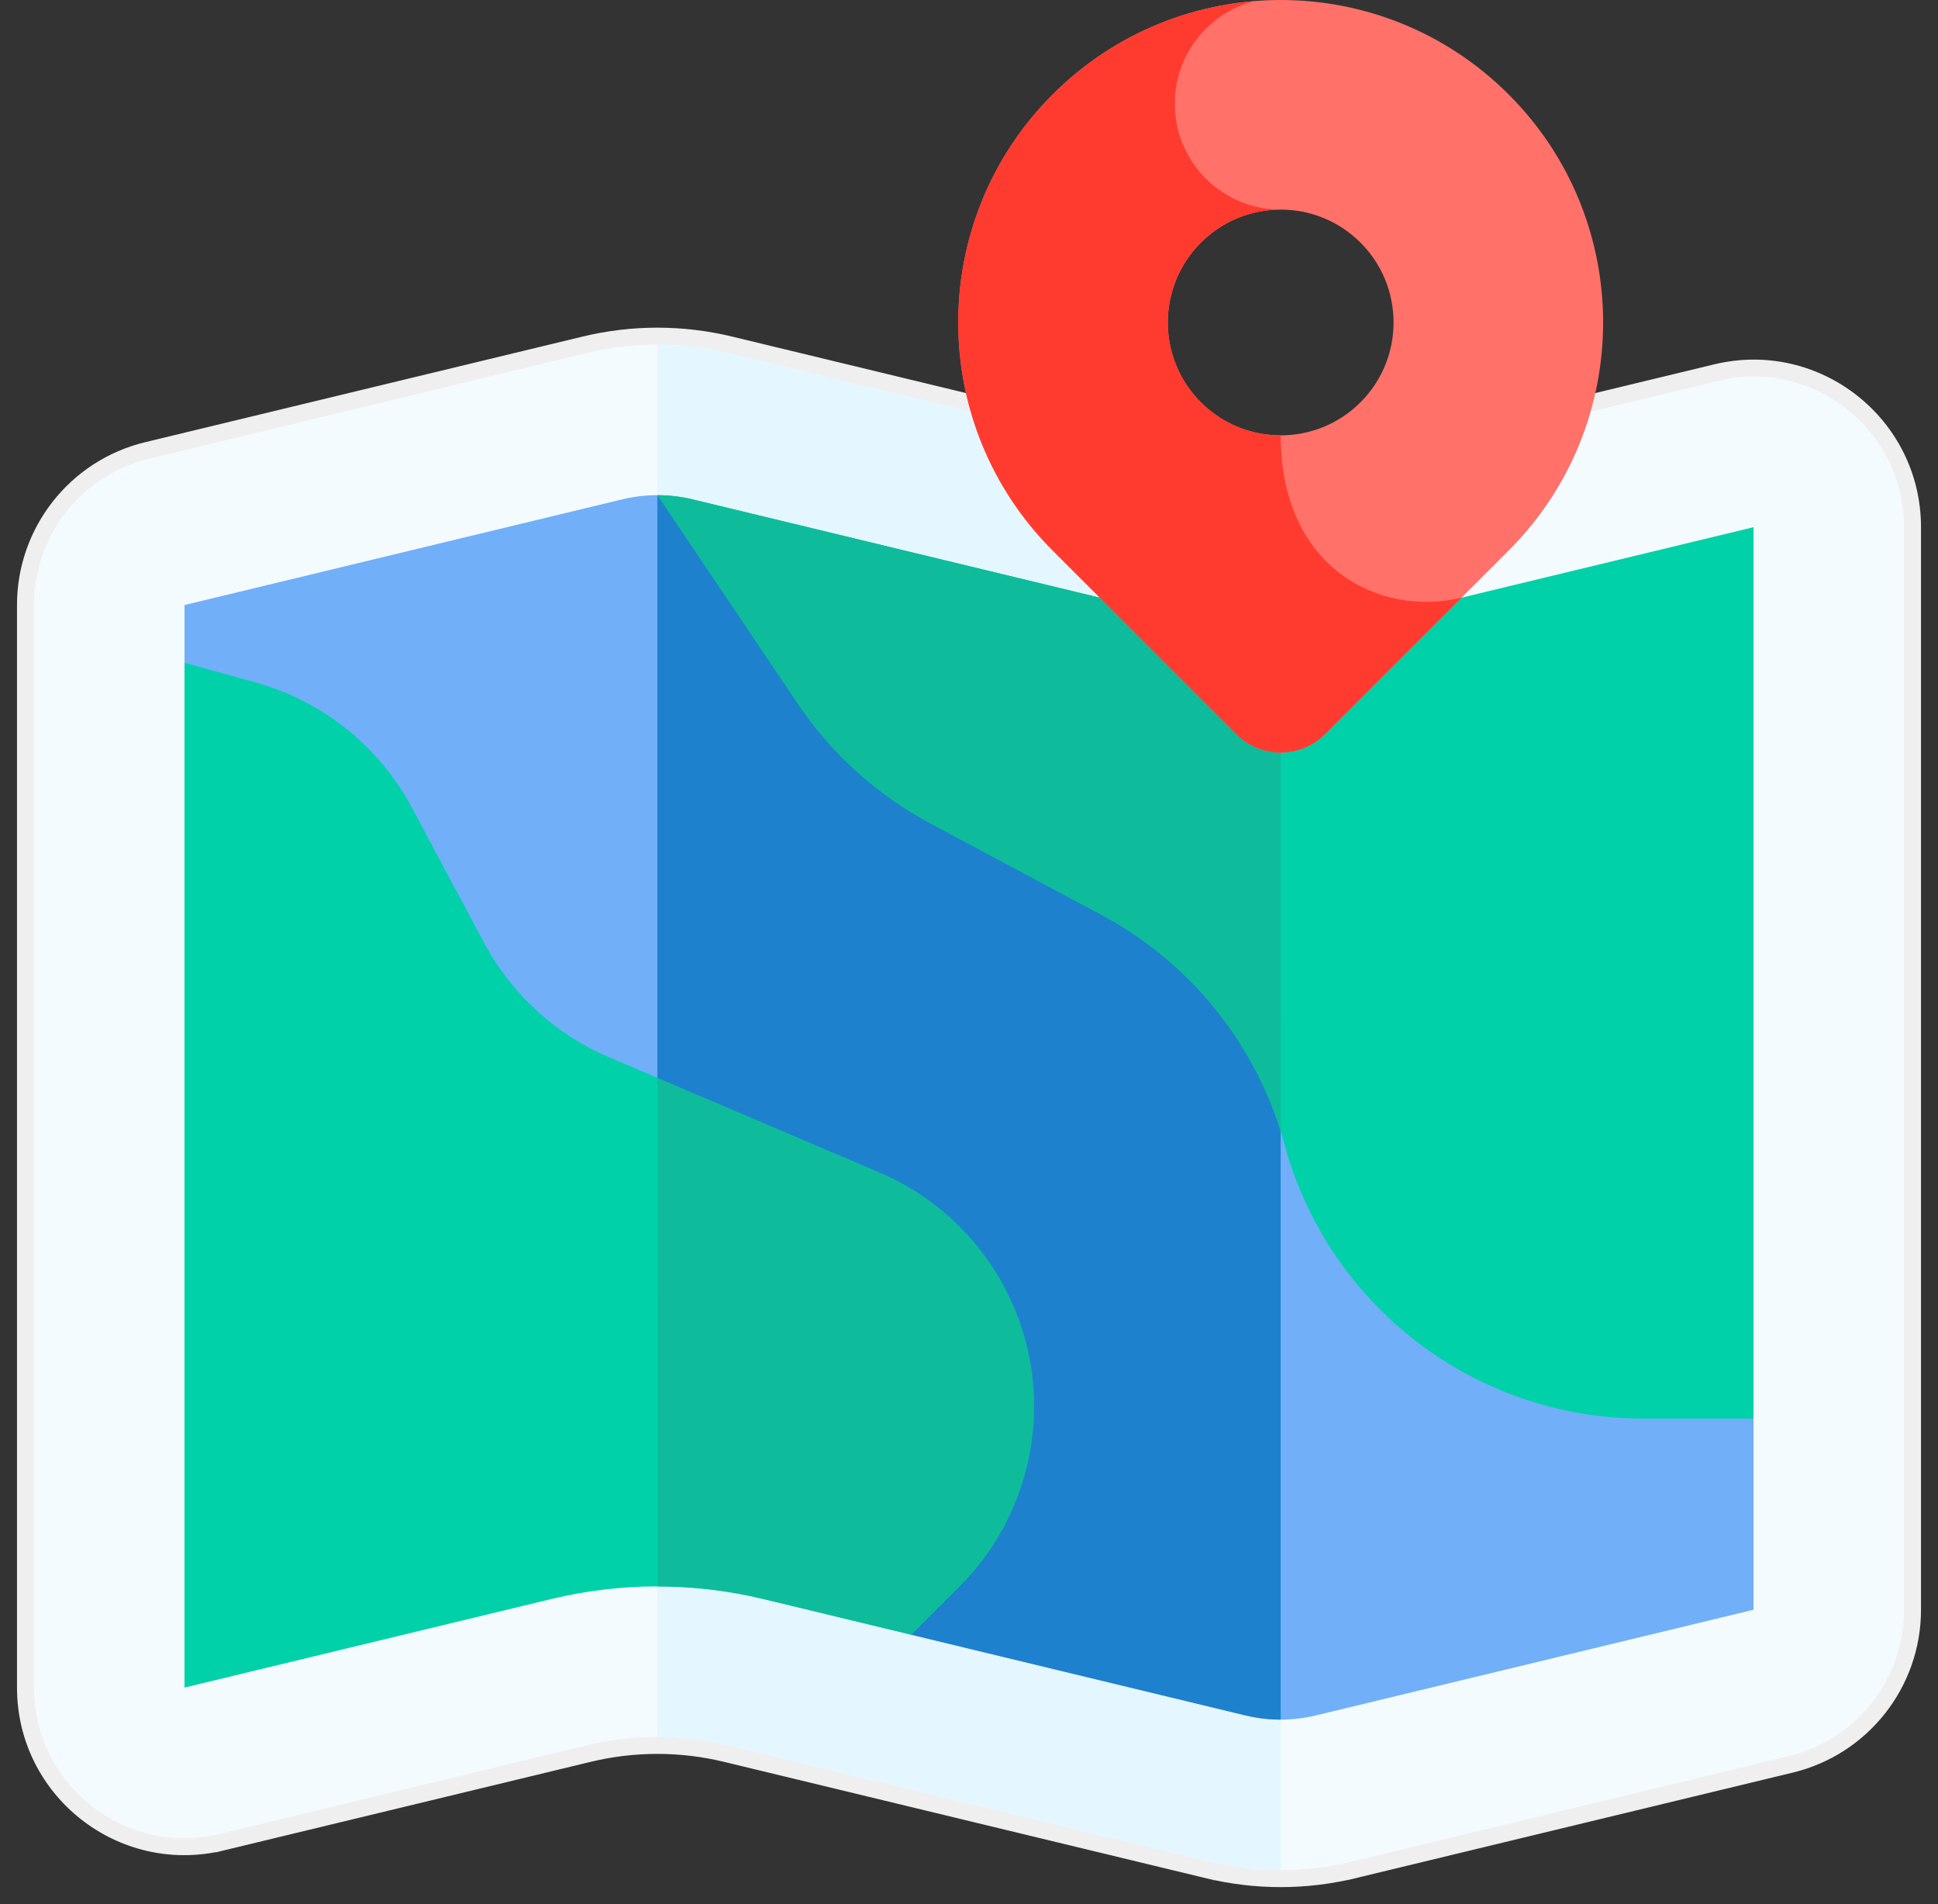 <svg width="57" height="56" viewBox="0 0 57 56" fill="none" xmlns="http://www.w3.org/2000/svg">
<rect x="0" y="0" width="57" height="56" fill="#333333" stroke="none"/>
<path d="M21.47 10.141L21.47 10.141C20.066 9.802 18.601 9.802 17.197 10.141L17.197 10.141L4.329 13.248C2.229 13.755 0.75 15.634 0.75 17.794V49.632C0.75 52.659 3.582 54.888 6.524 54.178L6.466 53.935L6.524 54.178L17.314 51.573C18.641 51.252 20.026 51.252 21.353 51.573L35.53 54.996L35.589 54.753L35.53 54.996C36.934 55.335 38.399 55.335 39.803 54.996L39.745 54.753L39.803 54.996L52.671 51.889C54.771 51.382 56.25 49.503 56.25 47.343V15.505C56.25 12.478 53.418 10.248 50.476 10.959L39.686 13.564C38.359 13.884 36.974 13.884 35.647 13.564L21.47 10.141Z" fill="#F4FBFF" stroke="#EFEFEF" stroke-width="0.5"/>
<path d="M19.334 10.137C20.031 10.137 20.729 10.219 21.411 10.384L35.589 13.807C36.272 13.972 36.969 14.055 37.667 14.055V55C36.969 55 36.272 54.918 35.589 54.753L21.411 51.33C20.729 51.165 20.031 51.082 19.334 51.082V10.137Z" fill="#E4F6FF"/>
<path d="M19.334 14.563C18.984 14.563 18.634 14.605 18.295 14.687L5.427 17.794V19.492L26.802 48.078L36.628 50.45C36.968 50.532 37.317 50.574 37.667 50.574C38.016 50.574 38.366 50.532 38.706 50.45L51.574 47.343V41.721L19.334 14.563Z" fill="#71AFF9"/>
<path d="M19.334 46.656C20.382 46.656 21.431 46.781 22.45 47.027L26.803 48.078L28.228 46.651C30.705 44.172 31.128 40.304 29.246 37.348C28.435 36.074 27.257 35.075 25.868 34.484L17.907 31.092C16.338 30.424 15.045 29.239 14.242 27.736L12.114 23.754C11.149 21.948 9.487 20.617 7.514 20.071L5.427 19.492L5.427 49.632L16.217 47.027C17.236 46.781 18.285 46.656 19.334 46.656Z" fill="#00D1A9"/>
<path d="M27.373 24.225L32.392 26.907C35.043 28.323 36.993 30.769 37.784 33.669C39.081 38.423 43.399 41.721 48.326 41.721H51.574L51.574 15.505L40.783 18.11C39.764 18.356 38.715 18.481 37.667 18.481C36.618 18.481 35.569 18.356 34.55 18.11L20.372 14.687C20.033 14.605 19.683 14.563 19.334 14.563L23.459 20.69C24.455 22.171 25.799 23.384 27.373 24.225Z" fill="#00D1A9"/>
<path d="M19.334 14.563L19.334 38.09L26.803 48.078L36.628 50.45C36.968 50.532 37.317 50.574 37.667 50.574V30.006L19.334 14.563Z" fill="#1E81CE"/>
<path d="M29.246 37.347C28.435 36.073 27.257 35.075 25.868 34.483L19.334 31.699V46.656H19.334C20.382 46.656 21.431 46.78 22.45 47.026L26.803 48.077L28.228 46.651C30.705 44.171 31.128 40.304 29.246 37.347Z" fill="#0EBC9B"/>
<path d="M27.373 24.225L32.392 26.907C34.921 28.258 36.811 30.547 37.667 33.272V18.481C36.618 18.481 35.569 18.356 34.55 18.11L20.372 14.687C20.033 14.605 19.683 14.563 19.334 14.563L23.459 20.69C24.455 22.171 25.799 23.384 27.373 24.225Z" fill="#0EBC9B"/>
<path d="M44.373 2.778C40.669 -0.926 34.665 -0.926 30.961 2.778C27.257 6.481 27.257 12.486 30.961 16.19L36.364 21.593C37.084 22.313 38.25 22.313 38.97 21.593L44.373 16.19C48.077 12.486 48.077 6.481 44.373 2.778ZM40.015 11.831C38.718 13.128 36.616 13.128 35.319 11.831C34.023 10.535 34.023 8.433 35.319 7.136C36.616 5.84 38.718 5.84 40.015 7.136C41.311 8.433 41.311 10.535 40.015 11.831Z" fill="#FF7169"/>
<path d="M36.364 21.593C37.084 22.313 38.25 22.313 38.97 21.593L42.984 17.578C40.575 18.156 37.667 16.709 37.667 12.804C36.817 12.804 35.968 12.48 35.319 11.831C34.023 10.535 34.023 8.433 35.319 7.136C35.968 6.488 36.817 6.164 37.667 6.164C35.947 6.164 34.553 4.77 34.553 3.05C34.553 1.6 35.544 0.381 36.885 0.034C34.725 0.212 32.614 1.125 30.961 2.778C27.257 6.481 27.257 12.486 30.961 16.19L36.364 21.593Z" fill="#FF3B30"/>
</svg>
